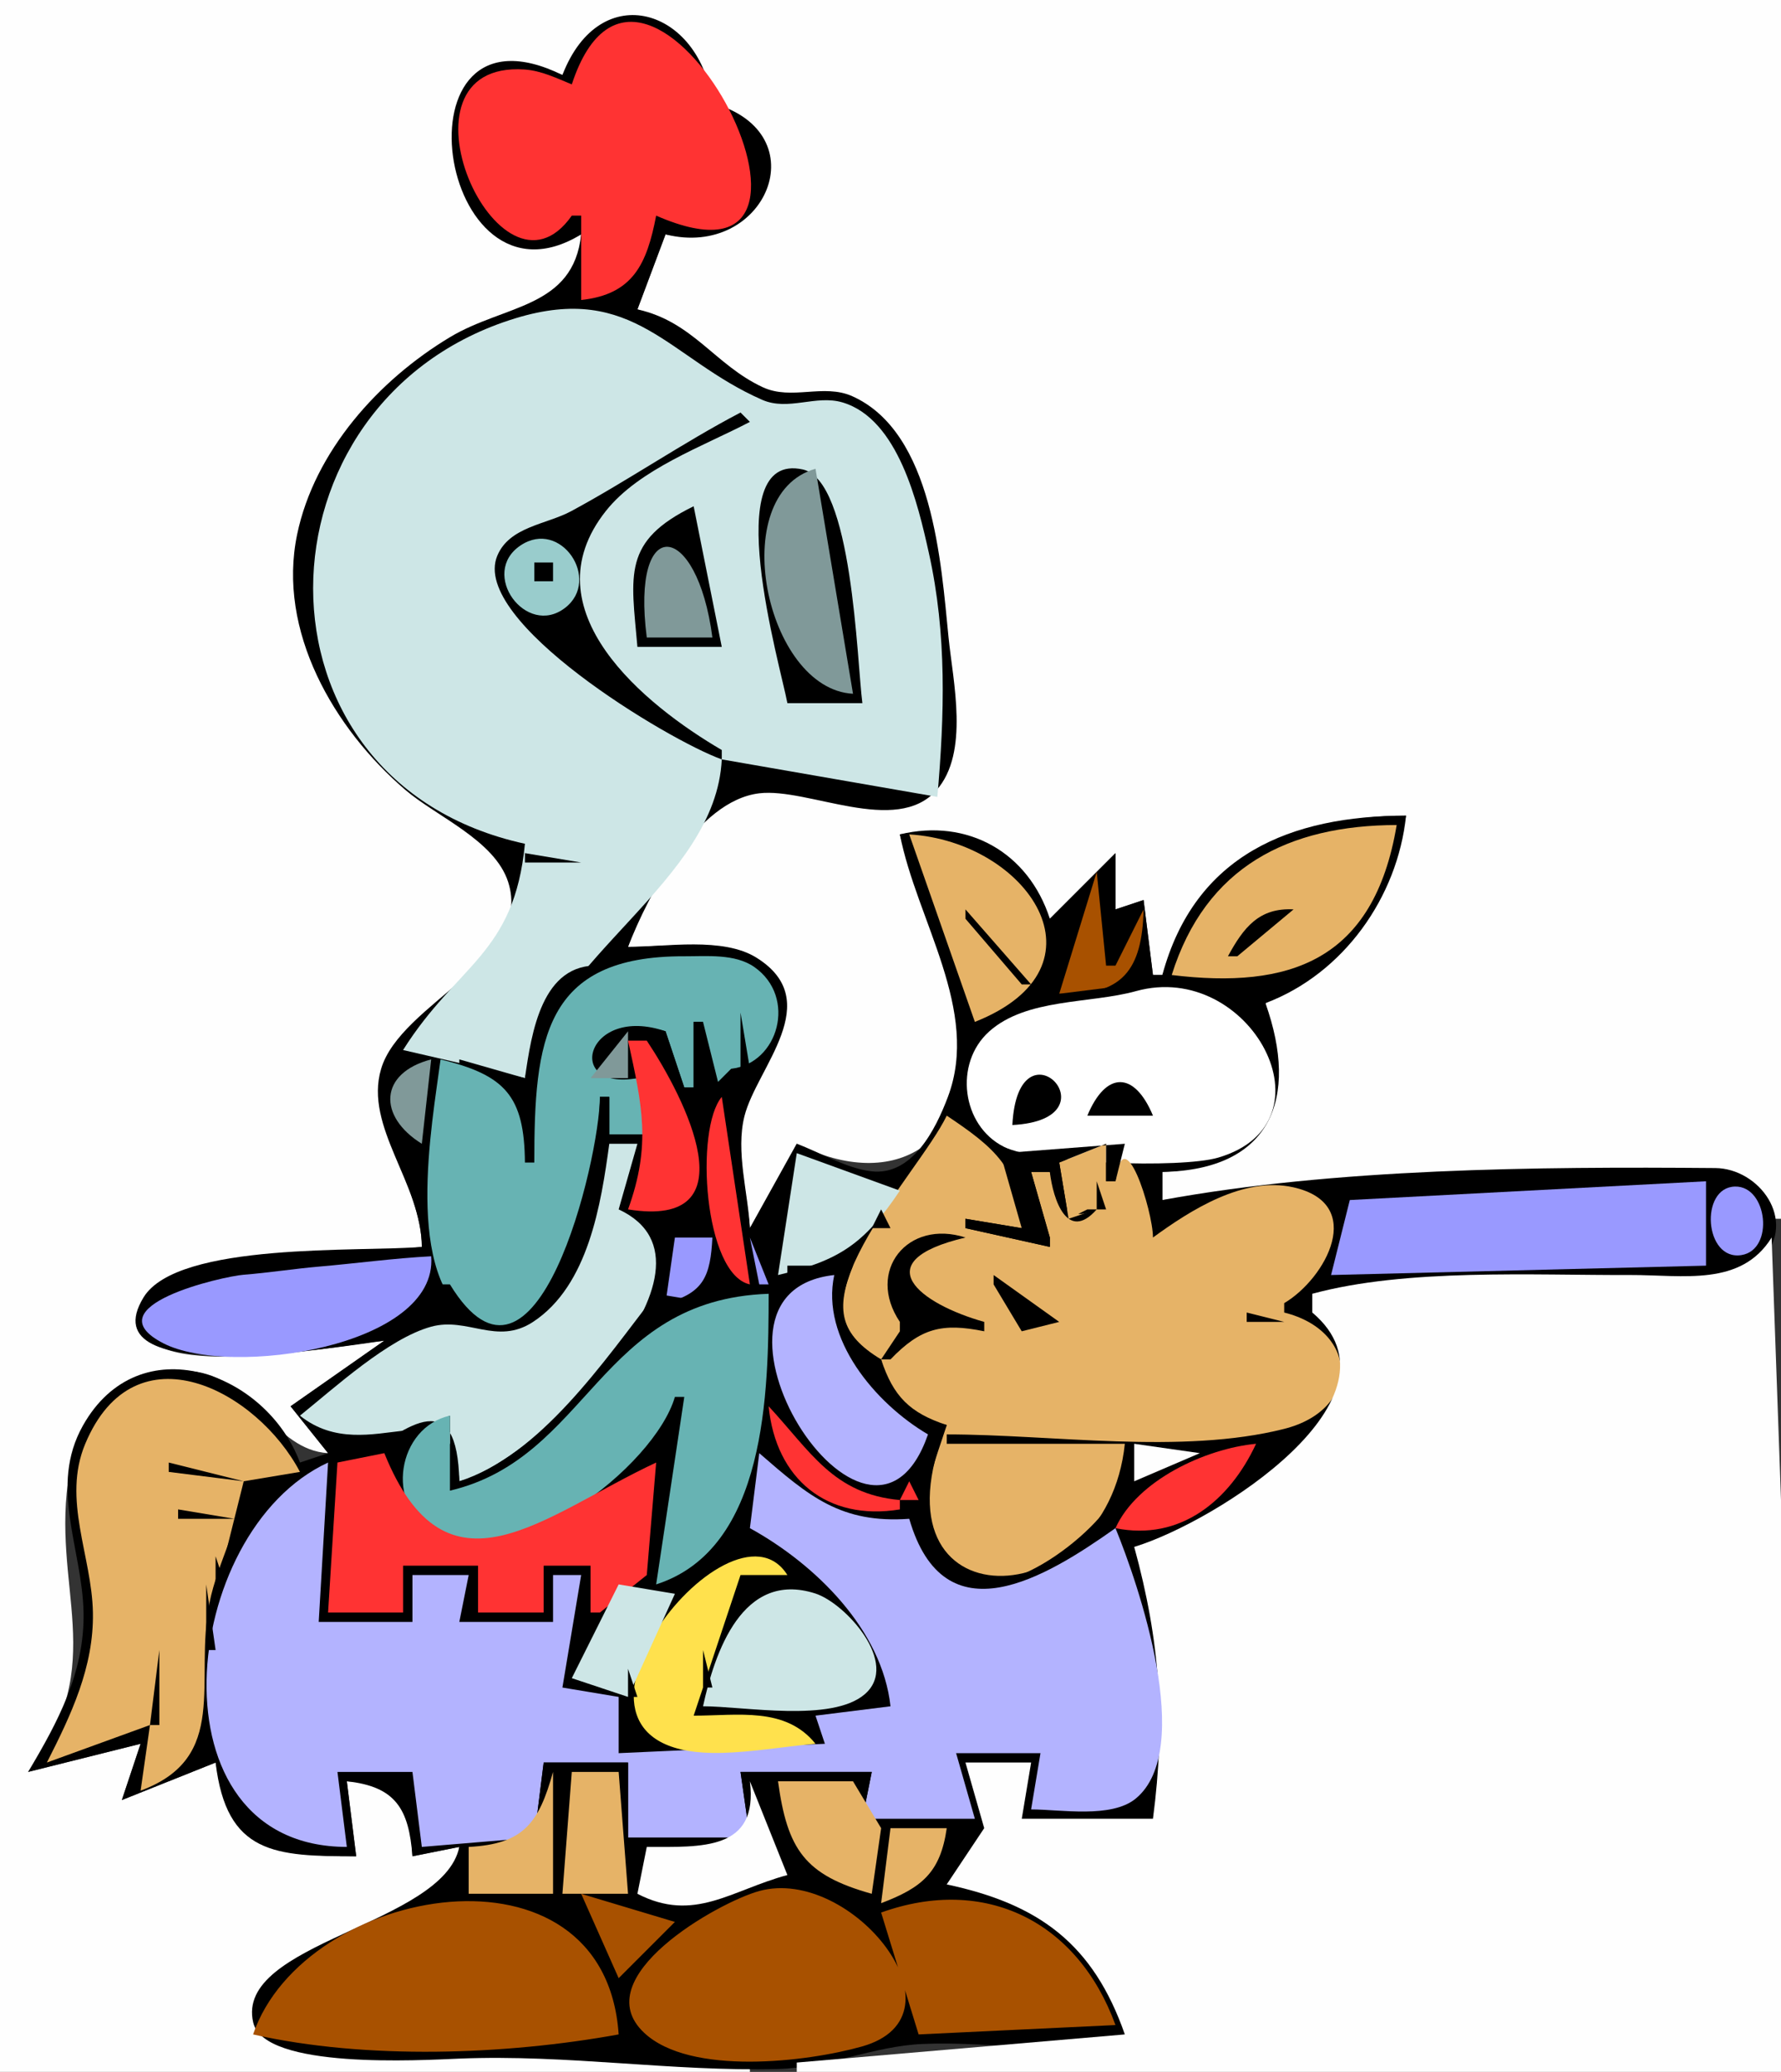<?xml version="1.0" standalone="yes"?>
<svg xmlns="http://www.w3.org/2000/svg" width="190" height="221">
<rect width="100%" height="100%" fill="#333333" stroke="none"/>
<path style="fill:#fefefe; stroke:none;" d="M0 0L0 221L80 221L80 220C66.373 219.806 52.784 219.127 39 219.003C36.054 218.977 26.123 219.619 27.697 214.071C30.433 204.43 47.807 207.741 49 197L44 198C43.798 192.58 42.632 190.296 37 190L38 198C29.508 197.999 24.767 197.226 23 188L13 192L15 186L3 189C11.943 177.545 5.248 169.205 7.43 157C8.547 150.753 14.409 145.275 21 146.328C27.07 147.298 29.295 154.66 35 155L31 150L41 143C36.716 143.374 13.324 148.087 15.142 140.056C16.851 132.511 38.833 133.805 45 133C44.995 126.779 39.031 119.294 40.995 114.026C43.721 106.711 56.797 103.329 54.556 94.07C53.445 89.48 47.489 87.009 44.125 84.239C36.795 78.203 29.862 67.98 31.723 58C33.395 49.041 40.565 41.375 48 36.587C53.994 32.728 61.57 33.297 62 25C46.891 31.911 42.218 1.053 60 8C65.252 -1.257 73.942 0.99 76 11C86.419 15.492 81.31 26.863 71 25L68 33C73.288 34.816 75.931 38.851 80.558 41.447C83.861 43.3 87.61 41.113 90.937 42.924C98.999 47.312 100.406 59.916 101.104 68C101.522 72.832 103.382 80.396 99.31 84.283C94.404 88.965 86.463 83.834 81.003 84.051C74.021 84.33 68.571 95.2 67 101C70.718 101 75.421 100.277 78.926 101.717C88.493 105.649 80.209 113.298 79.218 119.059C78.549 122.953 79.661 127.116 80 131L85 122C95.492 127.33 104.241 121.996 102.725 109C101.978 102.604 97.655 95.462 96 89C103.3 87.783 108.739 91.551 112 98L119 91L119 97L122 96L123 104L124 104C128.585 92.103 137.626 87.025 150 87C148.56 95.602 142.605 102.883 135 107C137.63 116.789 135.583 124.571 124 125L124 128C139.945 126.153 155.77 126.69 172 125.196C178.23 124.623 186.546 122.965 189 130L190 130L190 0L0 0z"/>
<path style="fill:#000000; stroke:none;" d="M60 8C41.556 -1.058 46.629 34.404 62 25C61.167 32.904 53.831 32.464 48 35.966C40.399 40.532 33.547 48.141 31.7 57C29.548 67.315 35.632 77.728 43.224 84.239C46.575 87.112 52.767 89.608 54.209 94.07C56.916 102.452 42.738 106.943 40.653 114.026C38.827 120.225 44.981 126.246 45 133C38.551 133.563 18.957 132.427 15.316 138.381C9.277 148.258 36.925 143.532 41 143L31 150L35 155L32 156C28.41 146.367 14.849 141.359 8.839 152.071C5.184 158.584 8.788 165.214 8.912 172C9.028 178.383 6.17 183.68 3 189L15 186L13 192L23 188C24.164 197.816 29.35 198 38 198L37 190C42.205 190.557 43.62 192.948 44 198L49 197C47.286 205.357 24.987 207.152 27.015 215.733C28.202 220.755 44.886 219.747 49 219.58C60.575 219.11 71.632 220.979 83 220.688C88.271 220.553 93.232 218.24 98.432 218.018C106.176 217.687 112.265 219.419 120 217C117.469 206.894 111.051 202.457 101 201L105 195L103 188L110 188L109 194L123 194C124.788 184.15 124.479 174.407 121 165C128.982 163.409 153.197 147.692 140 140L140 138C150.442 135.645 163.274 136.089 174 136.003C177.761 135.973 185.199 137.404 188.019 134.283C191.754 130.15 187.679 124.628 182.985 124.589C163.865 124.431 142.443 124.616 124 128L124 125C135.564 124.81 138.628 117.188 135 107C143.311 103.873 149.097 95.71 150 87C137.71 87.007 127.473 91.156 124 104L123 104L122 96L119 97L119 91L112 98C109.71 90.908 103.223 87.257 96 89C97.804 98.213 104.598 107.767 101.122 117.003C99.819 120.467 97.314 125.463 92.938 124.934C90.25 124.608 87.525 122.935 85 122L80 131C79.8 127.181 78.472 122.823 79.418 119.059C80.722 113.872 88.15 106.799 80.702 102.15C77.12 99.913 71.052 101 67 101C69.148 95.453 74.351 85.41 81.003 84.617C86.199 83.998 95.591 89.176 99.91 84.283C103.437 80.286 101.662 72.689 101.193 68C100.397 60.04 99.537 46.136 90.937 42.268C87.844 40.876 84.461 42.739 81.368 41.3C76.258 38.923 73.942 34.311 68 33L71 25C81.652 27.685 87.456 14.194 76 11C74.751 0.966 64.058 -2.511 60 8z"/>
<path style="fill:#ff3333; stroke:none;" d="M61 9C59.369 8.34 57.752 7.535 55.96 7.414C40.998 6.403 53.257 34.066 61 23L62 23L62 32C67.532 31.404 69.008 28.166 70 23C94.003 33.495 68.803 -14.781 61 9z"/>
<path style="fill:#000000; stroke:none;" d="M68 20L70 23L68 20z"/>
<path style="fill:#cde6e6; stroke:none;" d="M56 90C54.86 101.824 48.788 102.817 43 112L56 115C58.755 102.055 76.371 94.063 77 81L100 85C100.763 76.251 101.027 67.681 99.097 59C97.934 53.766 95.838 44.691 89.881 42.924C87.043 42.082 84.1 43.87 81.305 42.644C71.344 38.272 67.667 30.08 55 33.946C26.544 42.631 25.537 83.363 56 90z"/>
<path style="fill:#000000; stroke:none;" d="M79 44C72.804 47.251 67.05 51.224 60.941 54.521C58.299 55.948 54.333 56.166 53.044 59.297C50.175 66.261 71.275 78.95 77 81L77 80C68.86 75.248 56.245 65.083 64.636 54.503C68.193 50.017 75.044 47.6 80 45L79 44M84 75L92 75C91.406 70.469 90.965 51.225 85.629 50.07C76.558 48.107 83.252 71.009 84 75z"/>
<path style="fill:#809999; stroke:none;" d="M91 74L87 50C77.347 52.732 81.661 73.508 91 74z"/>
<path style="fill:#000000; stroke:none;" d="M74 54C66.375 57.721 67.327 61.279 68 69L77 69L74 54z"/>
<path style="fill:#809999; stroke:none;" d="M69 68L76 68C74.366 55.495 67.274 54.705 69 68z"/>
<path style="fill:#99cccc; stroke:none;" d="M55.528 58.181C51.099 61.156 56.13 68.035 60.285 64.836C64.176 61.84 59.825 55.295 55.528 58.181z"/>
<path style="fill:#000000; stroke:none;" d="M57 60L57 62L59 62L59 60L57 60z"/>
<path style="fill:#e6b367; stroke:none;" d="M125 104C137.528 105.514 146.562 102.561 149 88C137.475 88.025 128.634 92.417 125 104M97 89L104 109C118.792 103.135 109.608 89.76 97 89z"/>
<path style="fill:#000000; stroke:none;" d="M56 91L56 92L62 92L56 91z"/>
<path style="fill:#a85100; stroke:none;" d="M117 93L113 106C119.709 106.277 121.855 103.492 122 97L119 103L118 103L117 93z"/>
<path style="fill:#000000; stroke:none;" d="M131 102L132 102L138 97C134.333 96.799 132.663 98.926 131 102M103 97L103 98L109 105L110 105L103 97M56 115L49 113L49 114C54.579 115.624 55.875 118.38 56 124L57 124C57.001 116.161 56.601 107.615 64 103C57.797 102.663 56.702 110.154 56 115z"/>
<path style="fill:#67b3b3; stroke:none;" d="M57 124L56 124C55.939 116.897 53.894 114.676 47 113C46.087 119.991 43.009 136.245 50.461 140.836C61.502 147.637 63.989 122.579 64 117L65 117L65 121L69 121L68 115C60.138 115.294 63.84 108.022 71 110L73 116L74 116L74 109L75 109L75 117L78 114C83.071 113.436 85.037 106.347 80.479 103.15C78.414 101.701 75.383 102.01 73 102.001C57.994 101.945 57 110.974 57 124z"/>
<path style="fill:#000000; stroke:none;" d="M112 102L110 106L110 107L121 106L121 105L113 106L112 102z"/>
<path style="fill:#ffffff; stroke:none;" d="M121.196 105.716C116.269 107.082 109.507 106.451 105.521 110.029C101.748 113.417 102.584 120.06 107.101 122.324C110.698 124.126 125.961 124.651 129.962 123.476C142.723 119.727 133.335 102.353 121.196 105.716z"/>
<path style="fill:#000000; stroke:none;" d="M130.667 105.333L131.333 105.667L130.667 105.333M68 115L69 121L65 121L65 117L64 117C63.961 123.741 57.201 152.058 48 137L47 137L44 142C47.669 141.497 51.412 143.32 54.969 142.357C62.832 140.23 64.397 128.756 65 122L68 122L66 129L70 130L70 129L67 129C69.993 122.567 69.079 117.551 67 111L74 121L75 121L77 118L77 117L75 109L74 109L74 116L73 116L71 110C62.546 107.103 60.05 116.416 68 115M73 108L74 109L73 108M79 108L79 114L80 114L79 108z"/>
<path style="fill:#809999; stroke:none;" d="M63 115L67 115L67 110L63 115z"/>
<path style="fill:#ff3333; stroke:none;" d="M67 111C68.517 117.917 69.483 122.139 67 129C80.219 131.125 73.068 117.099 69 111L67 111z"/>
<path style="fill:#809999; stroke:none;" d="M45 122L46 113C40.434 114.45 40.291 119.079 45 122z"/>
<path style="fill:#000000; stroke:none;" d="M108 120C119.388 119.4 108.61 108.225 108 120M116 119L123 119C121.016 114.232 117.984 114.232 116 119z"/>
<path style="fill:#ff3333; stroke:none;" d="M77 117C74.103 120.429 75.096 135.949 80 137L77 117z"/>
<path style="fill:#e6b367; stroke:none;" d="M101 119C97.918 125.424 82.675 140.621 94 145C94.851 149.376 96.624 151.149 101 152C92.222 173.494 118.057 172.742 120 154L101 154L101 153C112.248 153 126.069 155.176 136.996 152.411C145.249 150.323 144.94 141.975 137 140L137 139C141.452 136.36 145.794 128.38 137.958 126.639C132.665 125.463 127.023 129.067 123 132C123 129.167 119.838 119.083 119 126L118 126L118 122L113 124L114 130L116 129L117 129C113.641 130.585 112.756 128.083 112 125L110 125L112 132L112 133L103 131L103 130L109 131C108.858 124.69 106.093 122.4 101 119z"/>
<path style="fill:#000000; stroke:none;" d="M103 120L104 121L103 120M104 121L105 122L104 121M107 123L107 124L109 131L103 130L103 131L112 133L112 132L110 125L112 125C112.344 127.991 113.883 132.533 117 129L114 130L113 124L118 122L118 126L119 126L120 122L107 123z"/>
<path style="fill:#cde6e6; stroke:none;" d="M65 122C64.122 128.433 62.772 137.136 56.855 141.006C52.991 143.532 49.886 140.444 46 141.51C41.436 142.761 35.725 148.002 32 151C39.328 156.876 48.441 147.07 49 158C56.743 156.166 78.985 135.02 66 129L68 122L65 122z"/>
<path style="fill:#000000; stroke:none;" d="M105.667 122.333L106.333 122.667L105.667 122.333z"/>
<path style="fill:#cde6e6; stroke:none;" d="M85 123L83 136C89.527 134.462 92.206 132.682 96 127L85 123z"/>
<path style="fill:#9999ff; stroke:none;" d="M185.108 126.562C181.296 126.624 181.807 134.522 185.793 133.87C189.31 133.295 188.562 126.506 185.108 126.562z"/>
<path style="fill:#000000; stroke:none;" d="M117 126L117 129L118 129L117 126z"/>
<path style="fill:#9999ff; stroke:none;" d="M144 128L142 136L182 135L182 126L144 128z"/>
<path style="fill:#000000; stroke:none;" d="M95 128L96 129L95 128M94 129L93 131L95 131L94 129z"/>
<path style="fill:#9999ff; stroke:none;" d="M124 129L125 130L124 129z"/>
<path style="fill:#000000; stroke:none;" d="M92.333 131.667L92.667 132.333L92.333 131.667M96 141L96 142L94 145L95 145C98.199 141.662 100.495 141.081 105 142L105 141C98.122 139.069 92.212 134.543 103 132C96.828 130.005 92.351 135.573 96 141z"/>
<path style="fill:#9999ff; stroke:none;" d="M72 132L71 139C75.1 137.933 75.785 136.094 76 132L72 132M80 132L81 137L82 137L80 132z"/>
<path style="fill:#000000; stroke:none;" d="M122 132L120 135L122 132z"/>
<path style="fill:#fefefe; stroke:none;" d="M189 132C185.733 137.265 179.546 135.982 174 136.001C163.562 136.036 150.023 135.273 140 138L140 140C150.666 149.029 129.788 162.312 121 165C123.768 175.083 124.358 183.597 123 194L109 194L110 188L103 188L105 195L101 201C110.854 203.096 116.621 207.344 120 217L85 220L85 221L190 221L190 160L189 132z"/>
<path style="fill:#000000; stroke:none;" d="M91.333 133.667L91.667 134.333L91.333 133.667M112 133L115 136L112 133z"/>
<path style="fill:#9999ff; stroke:none;" d="M46 134C41.991 134.21 38.002 134.76 34 135.104C31.326 135.335 28.677 135.759 26 135.968C23.778 136.141 9.75 139.322 17.424 143.28C24.552 146.958 46.766 143.667 46 134z"/>
<path style="fill:#000000; stroke:none;" d="M132.667 134.333L133.333 134.667L132.667 134.333M142 134L143 135L142 134M84 135L84 136L89 136C87.082 142.776 92.705 150.482 99 153C94.151 161.925 88.087 156.329 84 150L83 150C85.555 156.326 89.068 159.688 96 160L96 161C89.833 161.457 86.67 158.586 82 155C85.46 161.102 90.181 163.029 97 162C99.397 175.01 114.466 169.953 119 161L118 161C114.311 165.89 102.239 174.346 99.044 163.958C97.882 160.177 99.873 155.579 101 152C97.059 150.711 95.289 148.941 94 145C89.575 142.335 89.121 139.624 91 135L84 135M124 142L131 135L124 142z"/>
<path style="fill:#b3b3ff; stroke:none;" d="M99 153C93.383 149.706 87.536 142.773 89 136C71.857 137.861 92.689 171.206 99 153z"/>
<path style="fill:#000000; stroke:none;" d="M106 136L106 137L109 142L113 141L106 136M70 138C64.342 145.317 57.638 155.222 49 158C48.775 147.944 43.802 151.68 38 156L38 157L42 155C42.407 173.335 61.487 161.612 70 156L69 168L64 172L63 172L63 167L58 167L58 172L51 172L51 167L43 167L43 172L35 172L35 163L34 163L34 173L44 173L44 168L50 168L49 173L59 173L59 168L62 168L60 180L66 181L66 187L88 186L87 183L95 182C94.502 173.824 87.741 165.753 80 163L80 158L79 158C77.979 163.365 74.8 166.582 70 169L73 149L72 149C69.079 155.824 55.373 167.231 47.157 163.462C41.202 160.73 42.687 152.977 48 151L48 159C61.269 156.882 62.785 144.092 76 139L70 138z"/>
<path style="fill:#67b3b3; stroke:none;" d="M48 159L48 151C42.429 152.229 40.958 160.519 46.298 163.56C54.569 168.27 69.803 156.498 72 149L73 149L70 169C81.793 165.206 81.994 148.461 82 138C63.864 138.624 62.863 155.491 48 159z"/>
<path style="fill:#000000; stroke:none;" d="M133 140L133 141L137 141L133 140z"/>
<path style="fill:#e6b367; stroke:none;" d="M5 188L16 184L15 191C24.555 187.448 20.689 179.324 22.342 171C23.238 166.484 25.747 162.594 26 158L32 157C27.475 148.368 14.397 141.306 9.089 154.014C6.609 159.952 9.802 165.974 9.912 172C10.018 177.82 7.576 182.935 5 188z"/>
<path style="fill:#ff3333; stroke:none;" d="M82 150C82.757 157.762 88.242 162.282 96 161L96 160C88.91 159.365 86.486 154.834 82 150z"/>
<path style="fill:#fefefe; stroke:none;" d="M121 154L121 158L128 155L121 154z"/>
<path style="fill:#ff3333; stroke:none;" d="M119 163C125.907 164.405 131.178 160.079 134 154C128.591 154.507 121.292 157.908 119 163M41 155L36 156L35 172L43 172L43 167L51 167L51 172L58 172L58 167L63 167L63 172L64 172L69 168L70 156C57.898 161.657 47.66 171.474 41 155z"/>
<path style="fill:#b3b3ff; stroke:none;" d="M81 155L80 163C87 166.853 94.107 173.84 95 182L87 183L88 186L66 187L66 181L60 180L62 168L59 168L59 173L49 173L50 168L44 168L44 173L34 173L35 156C19.036 163.373 15.731 196.984 37 197L36 189L44 189L45 197L57 196L58 188L67 188L67 196L80 196L79 189L93 189L92 194L104 194L102 187L111 187L110 193C113.139 193 118.553 193.982 121.155 191.85C127.534 186.625 121.421 168.898 119 163C111.523 168.292 100.73 174.892 97 162C89.702 162.523 86.299 159.608 81 155z"/>
<path style="fill:#000000; stroke:none;" d="M18 156L18 157L26 158L18 156M124 158L127 156L124 158M30.667 157.333L31.333 157.667L30.667 157.333M26 158L24 166L25 166L29 159L26 158M29 158L30 159L29 158z"/>
<path style="fill:#ff3333; stroke:none;" d="M97 158L96 160L98 160L97 158z"/>
<path style="fill:#000000; stroke:none;" d="M19 161L19 162L25 162L19 161z"/>
<path style="fill:#ffe14d; stroke:none;" d="M87 186C83.8 182.022 78.727 183 74 183L79 168L84 168C77.904 158.278 54.914 187.543 77 186.972C80.355 186.885 83.662 186.291 87 186z"/>
<path style="fill:#000000; stroke:none;" d="M23 166L23 169L24 169L23 166M80.333 166.667L80.667 167.333L80.333 166.667M22 169L22 176L23 176L22 169z"/>
<path style="fill:#cde6e6; stroke:none;" d="M66 169L61 179L67 181L72 170L66 169M75 182C79.386 182 88.727 183.746 92.252 180.715C96.05 177.449 90.197 170.996 86.969 169.964C79.182 167.473 76.237 176.288 75 182z"/>
<path style="fill:#000000; stroke:none;" d="M71.333 171.667L71.667 172.333L71.333 171.667M77.333 172.667L77.667 173.333L77.333 172.667M70 173L71 174L70 173M69.333 174.667L69.667 175.333L69.333 174.667M76.333 174.667L76.667 175.333L76.333 174.667M17 176L16 184L17 184L17 176M68.333 176.667L68.667 177.333L68.333 176.667M75 176L75 180L76 180L75 176M67 178L67 181L68 181L67 178M58 188L57 196L58 196L59 189L60 189L59 202L52 201L52 202C56.912 202.537 59.907 204.131 63 208L64 208L62 202L72 205L67 211C77.234 203.712 90.094 194.812 96 212L97 212L94 198L93 198L93 202C86.299 199.448 84.389 197.011 83 190L91 190L91 194L92 194L93 189L79 189L80 196L67 196L67 188L58 188z"/>
<path style="fill:#e6b367; stroke:none;" d="M59 189C57.481 194.452 55.854 196.701 50 197L50 202L59 202L59 189M61 189L60 202L67 202L66 189L61 189z"/>
<path style="fill:#fefefe; stroke:none;" d="M80 190C80.933 197.448 74.797 196.996 69 197L68 202C74.055 205.122 77.993 201.614 84 200L80 190z"/>
<path style="fill:#e6b367; stroke:none;" d="M83 190C83.998 197.275 85.831 199.999 93 202L94 195L91 190L83 190M95 195L94 203C98.365 201.352 100.326 199.713 101 195L95 195z"/>
<path style="fill:#a85100; stroke:none;" d="M81 201.703C76.635 202.898 62.414 210.916 68.722 216.83C73.64 221.441 86.133 219.935 91.958 218.286C103.618 214.987 90.854 199.005 81 201.703M27 217C39.054 219.719 53.883 219.2 66 217C64.52 195.292 32.45 201.009 27 217M62 202L66 211L72 205L62 202M94 204L98 217L119 216C114.98 204.942 105.103 200.017 94 204z"/>
</svg>
